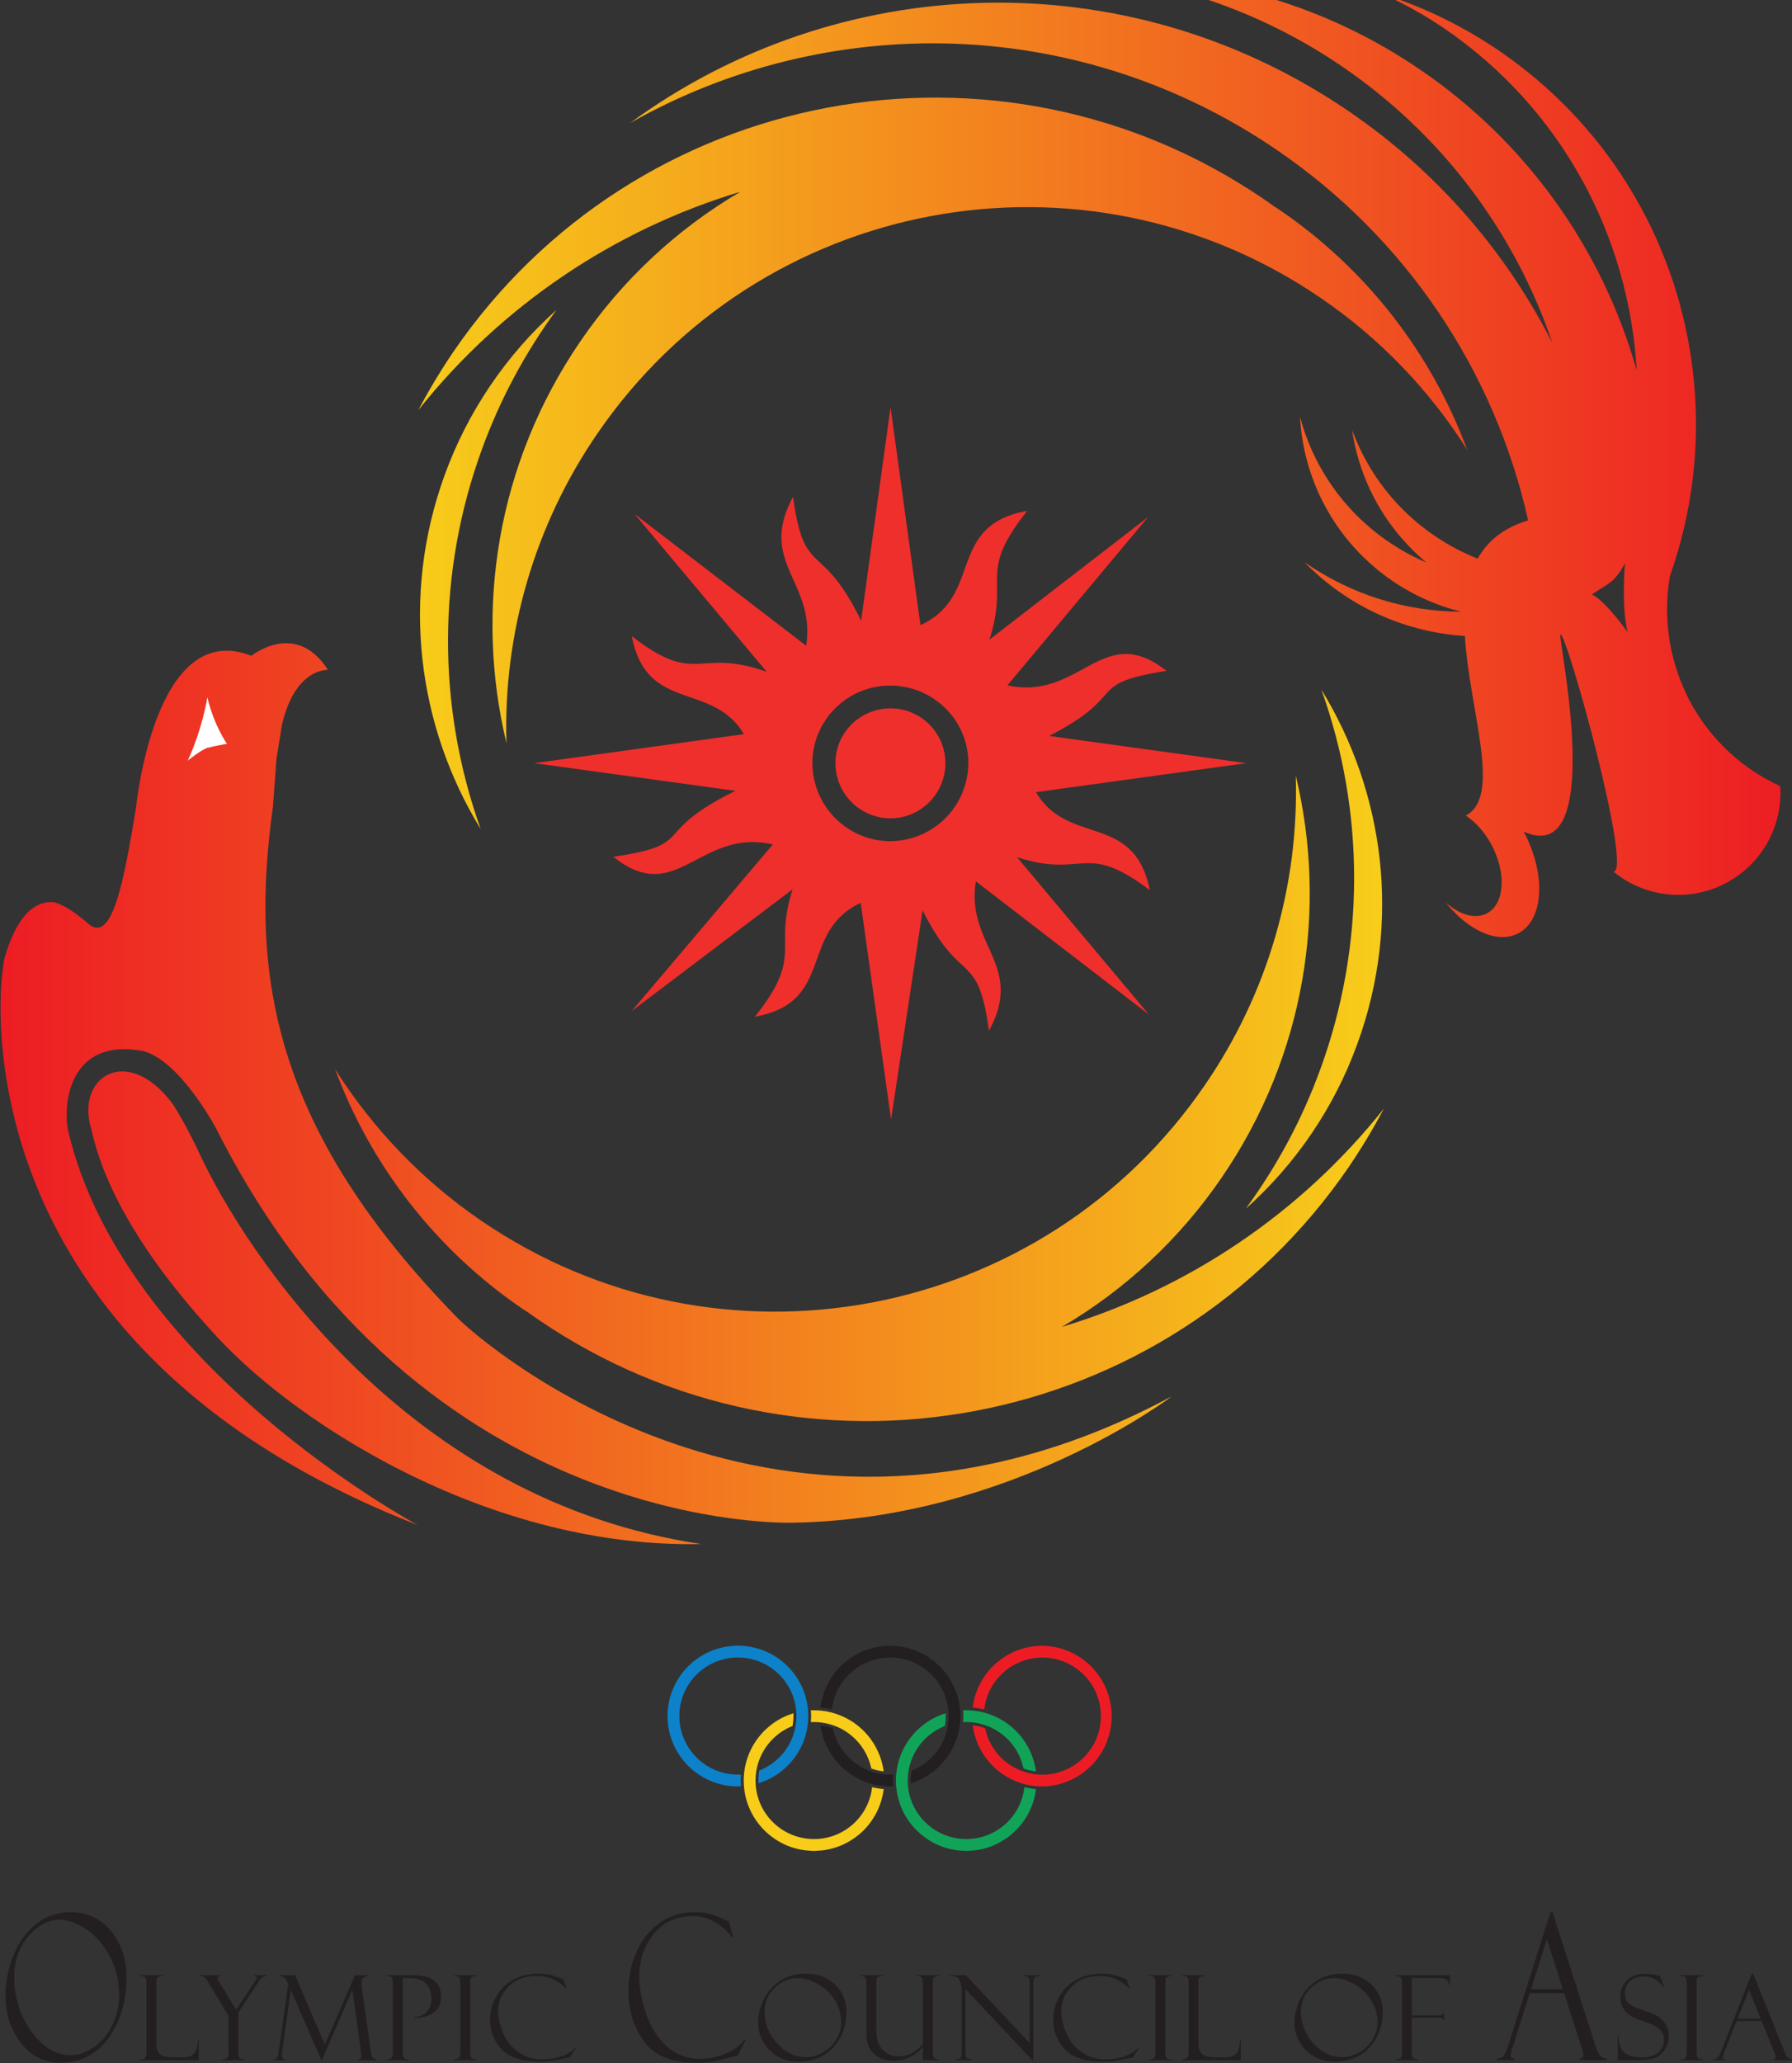<svg xmlns="http://www.w3.org/2000/svg" xmlns:xlink="http://www.w3.org/1999/xlink" width="151.072" height="173.879" xml:space="preserve"><rect width="100%" height="100%" fill="#333333" stroke="none"/><defs><linearGradient x1="0" y1="0" x2="1" y2="0" gradientUnits="userSpaceOnUse" gradientTransform="translate(-127.587 977.547) scale(61.873)" spreadMethod="pad" id="a"><stop style="stop-opacity:1;stop-color:#f7cd1a" offset="0"/><stop style="stop-opacity:1;stop-color:#ed1c24" offset="1"/></linearGradient><linearGradient x1="0" y1="0" x2="1" y2="0" gradientUnits="userSpaceOnUse" gradientTransform="translate(-146.565 1008.35) scale(62.832)" spreadMethod="pad" id="b"><stop style="stop-opacity:1;stop-color:#ed1c24" offset="0"/><stop style="stop-opacity:1;stop-color:#f7cd1a" offset="1"/></linearGradient><linearGradient xlink:href="#a" id="e" gradientUnits="userSpaceOnUse" gradientTransform="translate(-127.587 977.547) scale(61.873)" spreadMethod="pad" x1="0" y1="0" x2="1" y2="0"/><linearGradient xlink:href="#b" id="g" gradientUnits="userSpaceOnUse" gradientTransform="translate(-146.565 1008.35) scale(62.832)" spreadMethod="pad" x1="0" y1="0" x2="1" y2="0"/><clipPath clipPathUnits="userSpaceOnUse" id="c"><path d="M-80.99 982.732c5.38 3.675 8.4 9.495 8.743 15.532a24.592 24.592 0 0 0-9.81-13.64 24.591 24.591 0 0 0-14.554-4.297 24.788 24.788 0 0 1 11.004 4.15 24.85 24.85 0 0 1 9.533 12.548 28.148 28.148 0 0 0-9.257-10.533c-10.164-6.945-23.245-6.349-32.632.535 8.928-5.06 20.33-4.951 29.376 1.23a27.635 27.635 0 0 1 11.408 16.815c-1.134.34-1.85.953-2.291 1.737a9.976 9.976 0 0 1-1.893-.995 9.91 9.91 0 0 1-3.812-4.852 9.629 9.629 0 0 0 3.38 6.025 10.091 10.091 0 0 1-2.392-1.44 9.93 9.93 0 0 1-3.353-5.177 9.626 9.626 0 0 0 3.557 6.973 9.645 9.645 0 0 0 3.762 1.875 12.5 12.5 0 0 1-7.114-2.247 11.138 11.138 0 0 0 7.283 3.35c.209 3.407 1.699 7.279.044 8.154.441.293.861.753 1.172 1.339.681 1.285.591 2.675-.212 3.1-.54.284-1.258.065-1.878-.5 1.021 1.288 2.367 1.903 3.31 1.404 1.154-.615 1.262-2.677.243-4.604-.003 0-.008-.01-.012-.012 3.82 1.723 1.54-8.903 1.669-8.957.282-.114 3.3 10.82 2.41 10.774a4.641 4.641 0 0 0 7.581-3.88 9.233 9.233 0 0 1-1.28-.715 8.832 8.832 0 0 1-2.993-3.47h.006a8.876 8.876 0 0 1-.746-5.356c3.048-8.586.12-18.466-7.76-23.85a20.347 20.347 0 0 0-5.228-2.56c.93.442 1.853.94 2.735 1.544zm8.335 27.417s-1.054-1.481-1.633-1.71c.801-.539 1.017-.527 1.507-1.413 0 0-.17 2.037.126 3.123zm-15.806-19.17c-.09-.065-.177-.114-.26-.17-.144-.1-.287-.206-.439-.308-12.09-8.262-28.586-5.156-36.847 6.933a28.135 28.135 0 0 0-1.58 2.63 29.583 29.583 0 0 1 14.624-9.911 22.748 22.748 0 0 0-7.272 6.8c-3.793 5.55-4.804 12.177-3.35 18.235a23.548 23.548 0 0 1 4.108-14.026c7.37-10.787 22.09-13.56 32.88-6.187a23.562 23.562 0 0 1 6.651 6.894 22.74 22.74 0 0 0-8.515-10.89zm-36.243 10.877c.844-2.322 2-4.443 3.392-6.34a18.54 18.54 0 0 0-5.081 7.5c-2.012 5.54-1.222 11.413 1.638 16.073a25.34 25.34 0 0 1 .051-17.233z"/></clipPath><clipPath clipPathUnits="userSpaceOnUse" id="d"><path d="M-186 981.282h161v99h-161v-99z"/></clipPath><clipPath clipPathUnits="userSpaceOnUse" id="f"><path d="M-131.375 1029.977a23.616 23.616 0 0 0 6.65 6.898c10.792 7.369 25.513 4.6 32.882-6.19a23.537 23.537 0 0 0 4.11-14.03c1.453 6.06.44 12.69-3.352 18.238a22.728 22.728 0 0 1-7.272 6.8 29.586 29.586 0 0 0 14.624-9.909 27.98 27.98 0 0 1-1.578 2.627c-8.262 12.09-24.76 15.194-36.85 6.934-.15-.103-.292-.204-.434-.305-.087-.059-.174-.109-.264-.17a22.764 22.764 0 0 1-8.516-10.893zm44.76.01c-.845 2.325-2 4.446-3.392 6.342a18.445 18.445 0 0 0 5.076-7.5c2.017-5.54 1.225-11.41-1.638-16.072a25.322 25.322 0 0 1-.046 17.23zm-6.758 14.862c-17.807 9.583-31.526-2.635-32.434-3.562-8.424-8.614-9.443-15.63-8.385-23.211l.16-2.173.25-1.552c.3-1.3.822-1.921 1.27-2.22.444-.297.82-.27.82-.27-.731-1.14-1.6-1.3-2.287-1.175-.688.126-1.195.536-1.195.536-2.207-.873-3.515.85-4.27 2.788-.756 1.937-.965 4.095-.965 4.095-.27 1.644-.544 3.203-.877 4.23-.338 1.028-.744 1.527-1.284 1.057-.542-.471-.936-.717-1.2-.843-.262-.128-.386-.138-.386-.138-1.148-.091-1.82 1.161-2.2 2.437-.39 1.279-2.175 17.681 18.741 25.841 0 0-13.322-7.138-15.864-17.841-.286-1.197 0-4.353 3.432-3.671 1.685.49 3.285 3.527 3.285 3.527 9.354 18.53 26.188 17.878 26.232 17.878 9.886-.178 17.157-5.733 17.157-5.733zm-43.845-29.571c.25-.09.515-.128.957-.24-.22-.204-.442-.738-.61-1.219-.17-.483-.28-.912-.28-.912-.043.55-.268 1.283-.483 1.88-.212.594-.415 1.048-.415 1.048.36-.326.587-.466.83-.557zm-.306 18.552c-.613-1.316-1.157-2.178-1.25-2.3-2.071-2.723-4.396-1.149-3.67 1.174.463 2.158 1.893 5.328 5.741 9.472 3.8 4.09 12.551 9.588 21.975 9.375-13.378-1.968-20.732-13.284-22.796-17.72z"/></clipPath></defs><g transform="matrix(1.856 0 0 1.856 272.07 -1821.56)" clip-path="url(#c)"><g clip-path="url(#d)"><path style="fill:url(#e);stroke:none" d="M-128 1024.282v-43h63v43h-63z"/></g></g><g transform="matrix(1.856 0 0 1.856 272.07 -1821.56)" clip-path="url(#f)"><path style="fill:url(#g);stroke:none" d="M-148.53 1054.433v-44.083h65.616v44.083h-65.617z"/></g><path style="fill:#231f20;fill-opacity:1;fill-rule:nonzero;stroke:none" d="M123.174 236.15c2.195 0 3.99-.84 5.387-2.51 1.396-1.673 2.095-3.763 2.095-6.266 0-3.22-.811-5.93-2.425-8.13-1.613-2.206-3.755-3.302-6.428-3.302-2.165 0-3.936.885-5.316 2.661-1.382 1.775-2.071 3.902-2.071 6.39 0 1.673.335 3.399.999 5.161.666 1.768 1.665 3.209 3.008 4.319 1.334 1.118 2.92 1.676 4.75 1.676zm-.054-19.19c1.073 0 2.135.356 3.185 1.087 1.047.721 1.87 1.72 2.473 2.992.6 1.272.906 2.58.906 3.925 0 1.905-.412 3.636-1.221 5.19-.805 1.56-1.858 2.78-3.152 3.658-1.289.88-2.488 1.32-3.589 1.32-1.549 0-2.954-.734-4.219-2.198-1.266-1.473-1.9-3.295-1.9-5.473 0-2.784.775-5.236 2.316-7.34 1.548-2.11 3.28-3.161 5.201-3.161zM132.484 216.295v.106c.359 0 .594.072.702.205.103.134.158.364.158.69v9.342c0 .327-.042.566-.12.712-.089.148-.33.227-.74.236v.114h3.072v-.114c-.289 0-.493-.033-.603-.105a.49.49 0 0 1-.228-.257c-.042-.097-.055-.32-.055-.67v-8.007c0-.687.167-1.174.494-1.458.328-.279.894-.417 1.696-.417h1.393c.669 0 1.165.164 1.47.492.316.331.493.953.53 1.869h.109v-2.737h-7.878zM147.751 227.7h1.726v-.115c-.218-.014-.402-.062-.541-.156-.138-.084-.3-.267-.482-.545l-2.775-4.209v-5.244c0-.415.055-.697.166-.826.11-.132.348-.205.717-.205v-.106h-3.086v.106c.6-.034.899.199.899.696l-.017.32v4.826l-2.79 4.626c-.293.496-.623.734-.982.717v.115h2.688v-.115c-.253 0-.374-.095-.374-.288 0-.093.064-.25.194-.458l2.291-3.792 2.516 3.817c.048.039.099.12.154.233.061.112.086.191.086.232 0 .17-.11.256-.338.256h-.052v.115zM161.341 227.7h1.768v-.115c-.602-.028-.903-.348-.903-.955 0-.128.018-.307.049-.536l1.2-8.64c.069-.43.149-.71.24-.83.093-.121.28-.193.563-.224v-.106h-2.559v.106c.332-.015.5.16.5.495 0 .084-.015.235-.046.457l-1.163 8.378-4.098-9.436h-.08l-4.091 9.425-1.178-8.428a3.042 3.042 0 0 1-.027-.438c0-.302.175-.453.516-.453v-.106h-1.736v.106c.263 0 .43.037.505.102.078.065.129.172.171.315.044.142.077.298.097.475l1.304 9.212c-.207.516-.42.825-.63.926a1.342 1.342 0 0 1-.614.155v.115h2.165l4-9.316 4.047 9.316zM165.608 227.586v.114h3.253c1.157 0 1.995-.126 2.52-.384.522-.258.905-.582 1.146-.965.236-.384.358-.89.358-1.518 0-.965-.336-1.69-1.002-2.175-.671-.482-1.576-.713-2.725-.692v.108c.73 0 1.314.218 1.77.665.453.44.675 1.021.675 1.738 0 .564-.106 1.063-.32 1.493a2.28 2.28 0 0 1-.924.992c-.392.227-.994.344-1.804.344h-.808v-9.754c0-.553.058-.88.183-.99.12-.105.358-.162.696-.162v-.105h-3.018v.105c.54 0 .815.248.815.74v9.451c0 .4-.05.667-.16.799-.105.134-.322.196-.655.196zM177.687 227.7v-.115c-.15.017-.318 0-.505-.07-.187-.059-.29-.151-.328-.267-.03-.122-.05-.4-.05-.843v-8.76c0-.476.02-.77.06-.876a.505.505 0 0 1 .224-.26c.115-.072.31-.11.599-.11v-.105h-3.069v.106c.392 0 .628.077.724.225.091.145.142.48.142 1.002v8.676c0 .543-.055.897-.164 1.068-.101.165-.336.238-.702.214v.115h3.069zM189.32 227.146l.427-1.213h-.103c-1.102 1.105-2.405 1.653-3.898 1.653-1.556 0-2.804-.46-3.762-1.388-.957-.925-1.433-2.05-1.433-3.364 0-.81.213-1.745.63-2.8a5.95 5.95 0 0 1 2.014-2.606c.916-.683 2.026-1.028 3.328-1.028a7.86 7.86 0 0 1 2.513.417c.823.28 1.436.648 1.835 1.107l.11-.031-.792-1.222c-1.295-.282-2.129-.447-2.516-.496-.383-.055-.893-.082-1.539-.082-2.39 0-4.098.555-5.125 1.67-1.03 1.11-1.538 2.442-1.538 3.993 0 1.049.262 2.054.791 3.02a5.707 5.707 0 0 0 2.285 2.283c.993.56 2.129.837 3.408.837.644 0 1.193-.055 1.66-.171.473-.124.853-.239 1.17-.365l.507-.19c.01-.015.024-.016.027-.024zM211.534 234.87l.583-2.072h-.16c-1.517 1.882-3.295 2.82-5.34 2.82-2.125 0-3.844-.794-5.156-2.381-1.307-1.583-1.964-3.505-1.964-5.757 0-1.388.289-2.992.872-4.798.58-1.81 1.504-3.295 2.75-4.464 1.254-1.162 2.772-1.745 4.552-1.745a8.86 8.86 0 0 1 3.44.7c1.122.477 1.957 1.108 2.507 1.9l.177-.05-1.088-2.101c-1.762-.475-2.912-.756-3.434-.85-.525-.084-1.234-.13-2.112-.13-3.268 0-5.605.95-7.007 2.856-1.408 1.901-2.112 4.178-2.112 6.834 0 1.791.363 3.517 1.085 5.172.727 1.653 1.768 2.958 3.128 3.914 1.365.956 2.922 1.432 4.669 1.432.88 0 1.634-.103 2.275-.3.634-.202 1.172-.407 1.595-.622l.7-.327c.022-.015.034-.02.04-.03zM221.857 227.896c1.604 0 2.912-.485 3.926-1.467 1.016-.975 1.527-2.197 1.527-3.657 0-1.878-.59-3.463-1.762-4.748-1.178-1.289-2.746-1.93-4.693-1.93-1.58 0-2.872.52-3.881 1.556-1.004 1.038-1.508 2.282-1.508 3.733 0 .983.239 1.98.726 3.013a6.116 6.116 0 0 0 2.194 2.526c.978.651 2.128.974 3.47.974zm-.047-11.204c.788 0 1.562.21 2.325.633a4.712 4.712 0 0 1 1.809 1.752c.442.739.66 1.502.66 2.286a5.415 5.415 0 0 1-.89 3.033 6.281 6.281 0 0 1-2.298 2.135c-.949.517-1.817.775-2.622.775-1.133 0-2.16-.432-3.086-1.29-.921-.858-1.382-1.92-1.382-3.191 0-1.63.565-3.055 1.69-4.289 1.127-1.23 2.392-1.844 3.794-1.844zM239.744 216.295h-2.165v1.766c-1.095-1.242-2.4-1.855-3.916-1.855-1.128 0-2.016.317-2.68.954-.661.638-.992 1.512-.992 2.636v6.841c0 .41-.05.671-.146.784-.099.112-.328.165-.694.165v.114h3.043v-.114c-.32 0-.547-.05-.679-.149-.13-.102-.197-.34-.197-.715v-6.27c0-1.314.299-2.251.914-2.813.609-.56 1.305-.84 2.084-.84 1.23 0 2.317.558 3.263 1.68v7.718c0 .671-.055 1.078-.171 1.203-.124.124-.306.185-.56.185h-.105v.115h3.001v-.115c-.371-.02-.603-.079-.696-.185-.105-.103-.144-.297-.144-.588v-9.294c0-.364.02-.606.052-.718a.508.508 0 0 1 .22-.282c.108-.075.301-.118.568-.118v-.106zM251.084 227.7h2.185v-.115c-.328-.014-.563-.079-.689-.212-.132-.13-.19-.409-.19-.828v-10.387l-9.113 9.685v-8.442c0-.268.02-.463.06-.594.04-.126.1-.218.176-.265.082-.043.273-.089.579-.142v-.106h-2.18v.106c.396 0 .638.073.731.214.103.137.147.47.147.996v7.721c0 .677-.092 1.237-.283 1.66-.187.43-.618.627-1.304.594v.115h2.135l8.566-9.103v8.057c0 .434-.078.696-.227.793-.16.095-.351.139-.593.139v.114zM264.919 227.146l.426-1.213h-.101c-1.103 1.105-2.405 1.653-3.899 1.653-1.554 0-2.807-.46-3.762-1.388-.955-.925-1.438-2.05-1.438-3.364 0-.81.211-1.745.638-2.8a5.931 5.931 0 0 1 2.014-2.606c.914-.683 2.026-1.028 3.326-1.028.858 0 1.694.143 2.516.417.818.28 1.436.648 1.834 1.107l.11-.031-.798-1.222c-1.29-.282-2.125-.447-2.51-.496-.382-.055-.897-.082-1.541-.082-2.387 0-4.095.555-5.122 1.67-1.031 1.11-1.542 2.442-1.542 3.993 0 1.049.26 2.054.79 3.02a5.709 5.709 0 0 0 2.282 2.283c.999.56 2.135.837 3.414.837.64 0 1.193-.055 1.66-.171a9.886 9.886 0 0 0 1.163-.365l.512-.19c.013-.015.022-.016.028-.024zM271.002 227.7v-.115c-.149.017-.32 0-.501-.07-.185-.059-.299-.151-.334-.267-.033-.122-.05-.4-.05-.843v-8.76c0-.476.02-.77.063-.876a.492.492 0 0 1 .224-.26c.114-.072.312-.11.599-.11v-.105h-3.07v.106c.392 0 .627.077.723.225.093.145.138.48.138 1.002v8.676c0 .543-.052.897-.155 1.068-.105.165-.341.238-.705.214v.115h3.069zM272.383 216.295v.106c.36 0 .595.072.7.205.11.134.16.364.16.69v9.342c0 .327-.04.566-.122.712-.08.148-.33.227-.738.236v.114h3.066v-.114c-.283 0-.487-.033-.596-.105a.488.488 0 0 1-.23-.257c-.04-.097-.056-.32-.056-.67v-8.007c0-.687.167-1.174.498-1.458.327-.279.896-.417 1.694-.417h1.395c.668 0 1.163.164 1.473.492.313.331.489.953.528 1.869h.1v-2.737h-7.872zM293.851 227.896c1.604 0 2.912-.485 3.93-1.467 1.015-.975 1.527-2.197 1.527-3.657 0-1.878-.593-3.463-1.766-4.748-1.178-1.289-2.742-1.93-4.69-1.93-1.58 0-2.875.52-3.884 1.556-1.002 1.038-1.51 2.282-1.51 3.733 0 .983.244 1.98.728 3.013a6.148 6.148 0 0 0 2.195 2.526c.974.651 2.133.974 3.47.974zm-.046-11.204c.79 0 1.564.21 2.327.633a4.71 4.71 0 0 1 1.812 1.752c.44.739.655 1.502.655 2.286a5.436 5.436 0 0 1-.886 3.033 6.303 6.303 0 0 1-2.306 2.135c-.938.517-1.817.775-2.619.775-1.133 0-2.16-.432-3.086-1.29-.918-.858-1.378-1.92-1.378-3.191 0-1.63.559-3.055 1.687-4.289 1.132-1.23 2.394-1.844 3.794-1.844zM301.061 227.586v.114h7.258v-1.347h-.11v.058a.06.06 0 0 0-.017.046c-.109.39-.25.628-.434.717-.188.086-.471.134-.86.134h-3.696v-5.014h3.441c.296 0 .495.029.608.073.106.043.166.146.187.3h.106v-1.054h-.106c0 .248-.171.373-.518.373h-3.718v-4.563c0-.428.062-.708.195-.832.135-.123.362-.19.688-.19v-.105h-3.024v.106c.354 0 .576.073.677.206.093.133.138.324.138.564v9.39c0 .382-.058.65-.16.8-.112.15-.331.225-.655.225zM323.655 225.299h-4.605l-2.333-7.365c-.167-.532-.248-.859-.248-.98 0-.296.171-.442.522-.442v-.217h-2.336v.217c.313 0 .575.098.794.288.21.189.45.685.702 1.479l5.67 17.87h.278l5.543-17.259c0-.092.139-.513.429-1.254.288-.749.73-1.124 1.32-1.124v-.217h-3.664v.217c.335 0 .495.17.495.49 0 .225-.071.578-.243 1.065a.4.4 0 0 0-.068.173c-.016.088-.027.135-.037.135l-2.22 6.924zm-4.438.525h4.267l-2.145 6.689-2.122-6.69zM336.534 227.586l.55-1.438-.11-.016s-.14.154-.422.456c-.29.296-.614.528-.982.69a3.064 3.064 0 0 1-1.249.246c-.774 0-1.39-.227-1.847-.669a2.195 2.195 0 0 1-.68-1.615c0-.418.105-.783.32-1.096.209-.315.656-.602 1.337-.876 1.173-.387 1.972-.69 2.408-.883.427-.202.847-.543 1.248-1.018.4-.473.595-1.086.595-1.83a3.5 3.5 0 0 0-.106-.89 3.245 3.245 0 0 0-.345-.816 3.715 3.715 0 0 0-.586-.71 2.604 2.604 0 0 0-.683-.494c-.23-.108-.6-.19-1.1-.247-.5-.06-.828-.086-.993-.086h-3.042v3.31h.111c.011-1.096.263-1.86.775-2.29.504-.433 1.293-.644 2.366-.644.97 0 1.709.225 2.214.687.498.461.754 1.01.754 1.658 0 .39-.093.724-.263 1.003a2.4 2.4 0 0 1-.737.725c-.316.21-.906.467-1.786.771-.87.306-1.484.576-1.842.805-.348.23-.645.574-.886 1.04a3.064 3.064 0 0 0-.351 1.413c0 .881.3 1.626.903 2.228.606.596 1.401.895 2.388.895.38 0 .793-.041 1.24-.129.443-.085.69-.14.74-.165a.097.097 0 0 1 .061-.016zM342.325 227.7v-.115c-.15.017-.317 0-.504-.07-.187-.059-.293-.151-.328-.267-.033-.122-.05-.4-.05-.843v-8.76c0-.476.017-.77.06-.876a.53.53 0 0 1 .219-.26c.116-.072.316-.11.603-.11v-.105h-3.068v.106c.388 0 .626.077.722.225.088.145.14.48.14 1.002v8.676c0 .543-.055.897-.16 1.068-.102.165-.338.238-.702.214v.115h3.068zM350.175 221.546h-3.356l-1.703-4.315c-.118-.31-.176-.5-.176-.573 0-.172.123-.258.38-.258v-.105h-1.7v.105c.23 0 .42.057.57.168.157.113.325.402.517.864l4.123 10.445h.213l4.049-10.086c0-.054.103-.297.313-.733.207-.433.532-.658.956-.658v-.105h-2.67v.105c.242 0 .361.1.361.292 0 .127-.052.333-.174.621a.248.248 0 0 0-.05.098c-.019.055-.022.079-.028.079l-1.625 4.056zm-3.232.307h3.086l-1.542 3.897-1.544-3.897z" transform="matrix(.628 0 0 -.628 -71.393 309.446)"/><path style="fill:#0d82ca;fill-opacity:1;fill-rule:nonzero;stroke:none" d="M224.312 242.449c0 .133.007.267.018.4h-.21a3.945 3.945 0 1 0 0 7.893 3.946 3.946 0 0 0 1.441-7.621 4.445 4.445 0 0 1-.053-.669v-.185a4.737 4.737 0 0 1-1.388 9.269 4.744 4.744 0 0 1-4.744-4.745 4.745 4.745 0 0 1 4.744-4.738c.074 0 .136 0 .21.014-.01.13-.018.258-.018.39z" transform="matrix(1.25 0 0 -1.25 -217.945 453.11)"/><path style="fill:#f7cd1a;fill-opacity:1;fill-rule:nonzero;stroke:none" d="M229.04 246.39h.212a3.951 3.951 0 0 0 3.866-3.13c.262-.097.545-.159.835-.196a4.746 4.746 0 0 1-4.701 4.12h-.212c.012-.132.02-.266.02-.397 0-.129-.004-.267-.02-.397zM233.173 242a3.938 3.938 0 0 0-3.921-3.498 3.942 3.942 0 0 0-3.94 3.947 3.95 3.95 0 0 0 2.494 3.673c.04.215.063.44.063.665v.195a4.74 4.74 0 0 1-3.353-4.533c0-2.44 1.84-4.45 4.213-4.713l.508-.034.548.034a4.738 4.738 0 0 1 4.17 4.138c-.267.02-.527.066-.782.127z" transform="matrix(1.25 0 0 -1.25 -217.945 453.11)"/><path style="fill:#231f20;fill-opacity:1;fill-rule:nonzero;stroke:none" d="M230.465 247.24a3.954 3.954 0 0 0 3.925 3.498 3.946 3.946 0 0 0 3.946-3.951 3.948 3.948 0 0 0-2.498-3.67 3.8 3.8 0 0 1-.063-.668v-.185a4.733 4.733 0 0 1 3.351 4.523 4.737 4.737 0 0 1-4.736 4.745 4.749 4.749 0 0 1-4.706-4.163c.27-.024.532-.07.781-.129zM234.578 242.449c0 .133.011.267.02.4h-.208c-1.9 0-3.482 1.34-3.86 3.124-.269.095-.55.163-.836.197a4.74 4.74 0 0 1 4.696-4.117c.068 0 .136 0 .209.014-.011.13-.02.258-.02.39z" transform="matrix(1.25 0 0 -1.25 -217.945 453.11)"/><path style="fill:#11a459;fill-opacity:1;fill-rule:nonzero;stroke:none" d="M239.325 246.787c0-.13-.004-.267-.013-.397h.213a3.94 3.94 0 0 0 3.858-3.13c.267-.097.545-.159.84-.196a4.749 4.749 0 0 1-4.698 4.12h-.213c.011-.132.013-.266.013-.397zM243.445 242a3.945 3.945 0 0 0-3.92-3.498 3.949 3.949 0 0 0-3.949 3.947 3.955 3.955 0 0 0 2.503 3.673c.04.215.06.44.06.665 0 .065 0 .13-.004.195a4.749 4.749 0 0 1-3.353-4.533c0-2.44 1.846-4.45 4.21-4.713l.544-.034.519.034a4.735 4.735 0 0 1 4.17 4.131c-.265.027-.529.073-.78.134z" transform="matrix(1.25 0 0 -1.25 -217.945 453.11)"/><path style="fill:#ed1c24;fill-opacity:1;fill-rule:nonzero;stroke:none" d="M244.657 251.532a4.731 4.731 0 0 1-4.698-4.163c.262-.024.525-.07.778-.129a3.947 3.947 0 0 0 3.92 3.498 3.946 3.946 0 1 0 0-7.892 3.948 3.948 0 0 0-3.863 3.128 3.82 3.82 0 0 1-.835.198 4.746 4.746 0 0 1 4.698-4.123 4.742 4.742 0 0 1 0 9.483z" transform="matrix(1.25 0 0 -1.25 -217.945 453.11)"/><path style="fill:#ef2f2c;fill-opacity:1;fill-rule:nonzero;stroke:none" d="m234.417 335.036 2.016-14.693c4.27 1.954 1.722 6.726 7.202 7.702-3.376-4.238-1.19-4.445-2.548-8.68l10.698 8.266-9.486-11.348c4.947-1.066 6.4 4.384 10.728.979-5.597-.893-2.428-1.571-7.911-4.389l13.303-1.835-14.194-1.956c2.163-3.672 6.606-1.333 7.68-6.607-4.453 3.351-4.362.74-8.959 2.224l8.894-10.609-11.67 8.98c-.686-4.328 3.311-5.6.886-10.074-.767 5.538-1.867 2.903-4.477 8.118l-2.127-14.102-2.048 14.607c-4.207-1.986-1.688-6.696-7.14-7.677 3.346 4.204 1.215 4.444 2.55 8.593l-10.85-8.207 9.515 11.23c-4.95 1.128-6.492-4.27-10.754-.83 5.716.83 2.371 1.571 8.239 4.445l-13.573 1.865 14.136 1.955c-2.138 3.589-6.551 1.393-7.563 6.608 4.446-3.437 4.362-.739 9.098-2.4l-8.911 10.637 11.578-8.886c.654 4.325-3.287 5.6-.887 10.039.768-5.598 1.894-2.811 4.591-8.353l1.984 14.398zm-.033-29.256a5.283 5.283 0 0 1 5.279 5.274c0 2.874-2.367 5.213-5.28 5.213-2.868 0-5.235-2.339-5.235-5.213 0-2.905 2.367-5.274 5.236-5.274zm.033 1.538c2.026 0 3.7 1.668 3.7 3.72a3.702 3.702 0 0 1-3.7 3.693c-2.053 0-3.717-1.644-3.717-3.693a3.72 3.72 0 0 1 3.717-3.72z" transform="matrix(1.25 0 0 -1.25 -217.945 453.11)"/><path style="fill:#fff;fill-opacity:1;fill-rule:nonzero;stroke:none" d="M188.34 315.476s-.301-2.042-1.322-4.27c0 0 .789.65 1.299.86.557.139 1.346.278 1.346.278s-.859 1.183-1.323 3.132z" transform="matrix(1.25 0 0 -1.25 -217.945 453.11)"/></svg>
